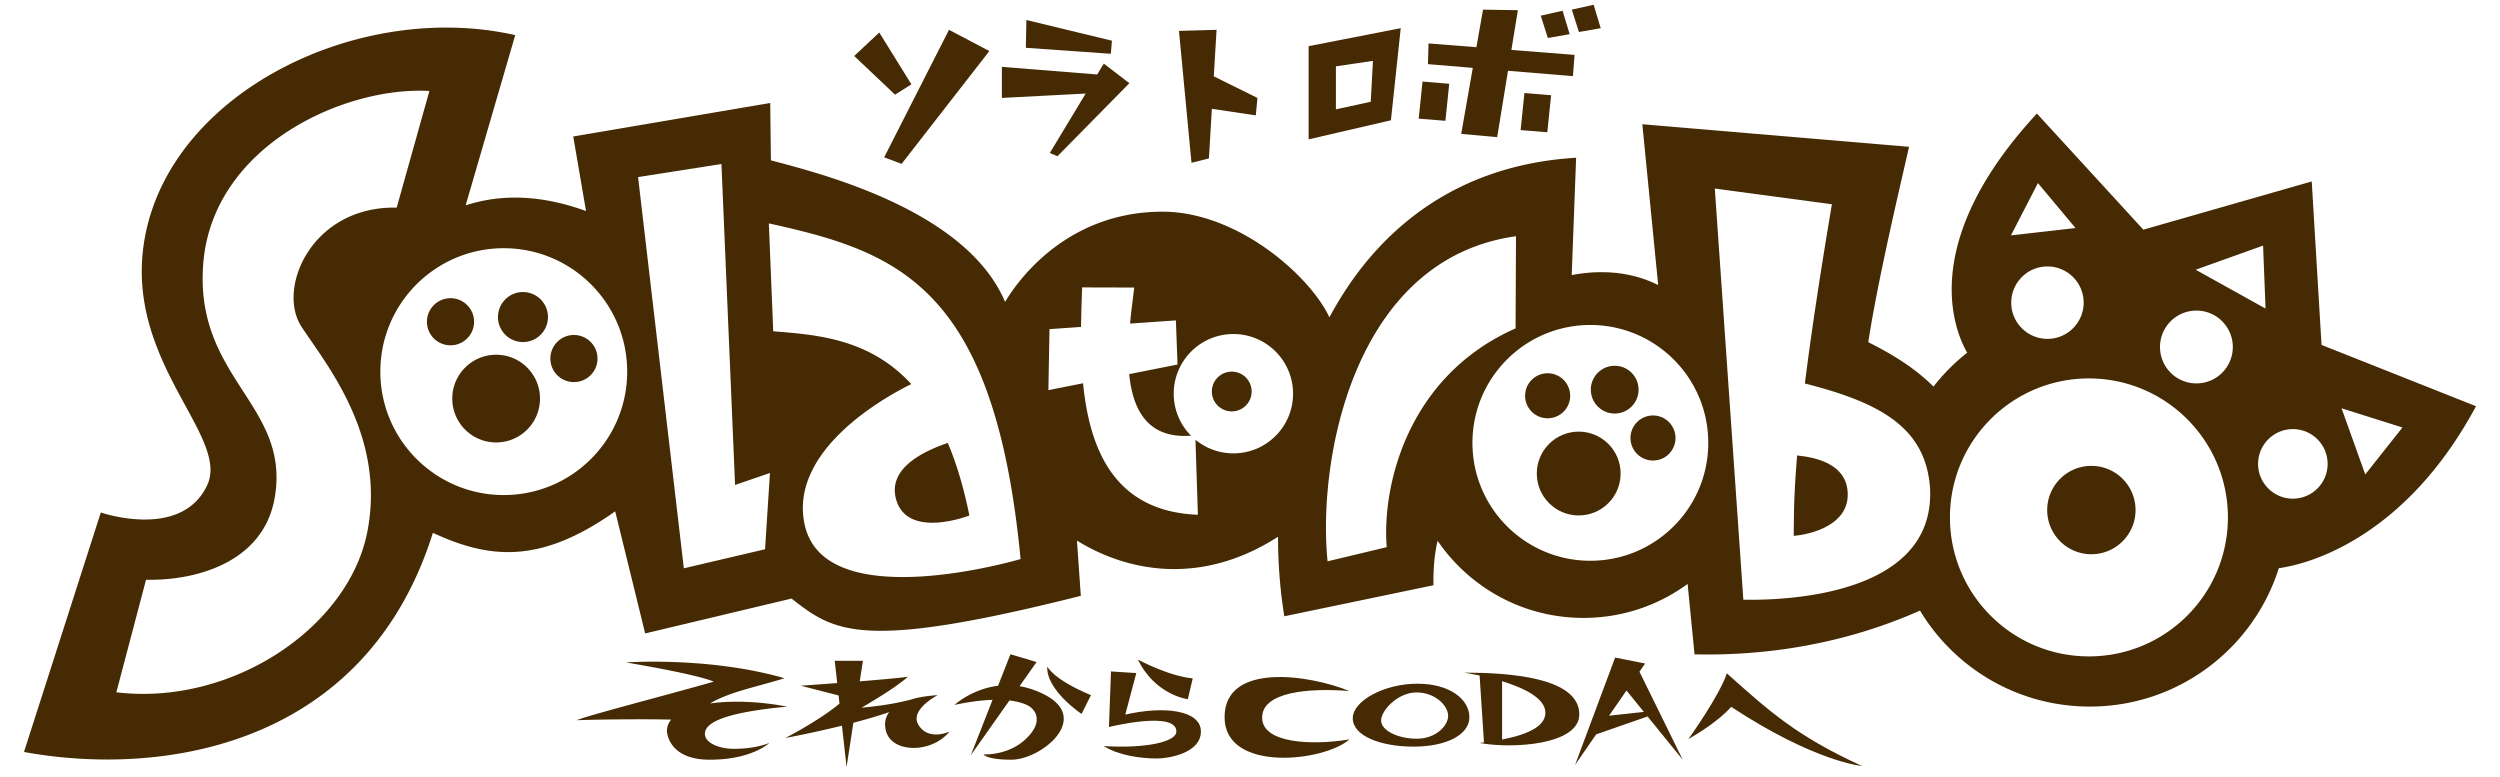 <svg height="777" viewBox="0 -1.931 999.999 316.88" width="2500" xmlns="http://www.w3.org/2000/svg"><switch><g fill="#452a03"><path d="m587.364 272.391s2.561.372 6.268 1.16l1.786 27.293c-.613.094-1.214.16-1.773.227 13.36 2.48 40.653.799 40.653-11.667 0-15.334-29.6-17.013-46.934-17.013zm15.441 27.279v-23.773c8.626 2.64 17.667 6.827 17.667 12.84 0 6.187-9.014 9.24-17.667 10.933zm-240.893-267.213-6.667 4.214-16.667-15.774 10.227-9.56zm141.119 5.547-.666 7.12-17.92-2.68-1.2 20.227-7.107 1.786-5.107-53.786 15.334-.441-1.133 18.974zm-59.333-23.333-.453 5.333-34.667-2.441.227-11.333zm-50 4.226-35.786 46-7.107-2.667 26.44-52zm57.107 13.107-29.334 29.786-3.106-1.333 14.626-24.239-34.186 1.786v-12.667l38.88 3.107 2.68-4.44zm73.107-15.107v38l33.56-7.773 4-37.561zm25.333 22.666-14.214 3.107v-17.546l15.106-2.227zm32-7.333-1.547 15.107-10.893-.88 1.559-15.12zm41.56 4.667-1.56 15.107-10.881-.88 1.547-15.12z"/><path d="m632.364 20.457-.666 8.667-26.48-2.187-4.413 27.067-14.667-1.333 4.72-26.92-18.28-1.521.227-8.44 19.534 1.533 2.692-15.319 14.214.226-2.641 16.214z"/><path d="m630.364 12.004-8.892 1.559-2.894-9.106 8.894-2zm12.667-2.441-8.893 1.561-2.893-9.12 8.893-2zm-353.666 293.894c9.267 0 14.239-2.254 14.641-2.44-.427.413-7.521 6.88-24.308 6.88-17.333 0-17.48-11.746-17.48-11.746 0-1.721.601-3.254 1.72-4.6-6.492-.214-25.586-.201-38.466.239 3.773-1.786 35.613-9.946 55.84-15.72-7.12-3.12-35.84-7.84-35.84-7.84s34-2.44 64.667 6.439c-10.333 3.293-22.4 5.507-30.4 10.307 8.973-1.307 20.479-.854 31.506 1.281-27.76 2.586-33.547 7.146-33.547 11.079 0 4.001 6.44 6.121 11.667 6.121zm88.093-7.054c-7.173 9-23.827 9-25.987-.507-.68-3-.106-5.453 1.413-7.426-4.507 1.561-9.599 3.039-14.64 4.359l-2.773 18.066-1.88-16.88c-11.894 2.946-22.44 4.921-23.094 5.027.694-.36 14.027-7.239 22.094-14.04l-.374-3.32-15.413-3.96s6.654-.466 14.853-1.081l-1.013-9.079h11.494l-1.293 8.374c8.333-.68 16.387-1.387 19.626-1.867-4.066 3.653-11.56 8.307-18.88 12.613 4.854-.44 12.307-1.319 19-3.027a51.299 51.299 0 0 0 3.053-.839c2.748-.641 5.801-1.04 9-1.254 0 0-11.68 6-7.84 12.16 3.294 5.309 9.401 4.083 12.654 2.681zm25.187 11.493c-10.173 0-11.333-2.173-11.333-2.173s10.16.667 17.494-6.493 3.494-12 .506-13.507c-1.32-.653-3.639-1.534-7.413-1.987l-15.76 22.334 8.867-22.586c-4.121.133-9.214.719-15.508 2.066.414-.387 7.348-6.534 17.76-7.801l5.041-12.854 10.667 3.174-6.959 9.854c3.252.533 6.706 1.627 10.293 3.479 19.011 9.828-1.495 26.494-13.655 26.494z"/><path d="m435.138 281.563-3.827 7.667s-14.506-9.667-14-19.334c0 0 2.494 5.334 17.827 11.667zm41.507-6.827-2 8.494s-13.333-1.667-20.346-16.174c-.001.001 12.172 6.668 22.346 7.68zm3.333 21.655c0 9.013-13.68 11.013-17.84 11.013-6.654 0-15.56-1.187-21.787-5.066 17.199 1.066 29.626-1.72 29.626-5.946 0-8.507-26.466-2.081-27.48-1.84-.013.013-.026.013-.026.013l.84-22.667 10.32.667-4.493 16.934c15.906-3.655 30.84-1.788 30.84 6.892zm60.573 3.226c-10.413 9.2-50.919 13.6-50.919-9.054 0-22.626 34.839-17.267 50.88-10.68-16.641-1.333-35.986.333-35.547 11.173.412 10.161 20.146 11.082 35.586 8.561zm27.694-22.721c-13.4 0-26.334 6.934-26.334 14.107 0 7.186 11.374 11.56 24.787 11.56 13.399 0 22.773-4.827 22.773-12s-7.814-13.667-21.226-13.667zm-.214 22.441c-7.68 0-14.56-3.333-14.56-7.44 0-4.106 6.773-11.439 14.439-11.439 7.68 0 12.894 5.439 12.894 9.547.001 4.118-5.106 9.332-12.773 9.332zm90.8-27.333 2.307-3.334-12.227-2.439-16.333 43.773 8.601-12.44 20.959-7.306 14.334 17.639zm-12.4 17.946 7.107-10.28 7.094 8.733zm103.147 20.507s-19-1.561-53.333-24.12c-6.214 7-17.44 13.12-17.44 13.12s12.56-17.453 15.667-26.787c17.439 15.56 28.226 25.453 55.106 37.787zm-5.805-110.614c0 11.88-13.773 16.013-22.026 16.772.12-5.373-.227-13.76 1.387-32.813 8.96.933 20.639 4.08 20.639 16.041z"/><path d="m937 138.735-4-66.666-68.667 19.666-43.412-47.359c-46.387 50.133-35.293 85.586-28.428 97.533a79.905 79.905 0 0 0 -13.759 13.826c-7.601-7.627-16.801-13.187-26.587-18.119 3.88-25.494 13.399-65.32 16.626-79.681l-108.773-9.2 6.468 65.587c-14.015-7.026-28.081-5.427-35.268-4.066l1.8-47.854c-49.227 2.934-81.72 29.706-100.613 65.106-7.746-16.773-37.346-43.106-68.053-43.106-35.613 0-56.24 23.467-64.214 36.8-16.026-37.973-76.813-52.707-95.506-57.746l-.28-23.387-80.334 13.666 5.213 30.4c-24.399-8.867-40.906-4.92-49.094-2.32l20.214-69.413c-63-14.333-139.933 22.68-151 82.333-9.333 50.334 35 81 25.333 101.334-10.626 22.346-43.333 10.999-43.333 10.999l-31.333 97.667c55.387 10.214 139.134-1.399 166.76-89.36 23.214 10.734 43.894 12.773 74.347-8.773l12.227 49.801 59.694-14.227c17.533 13.732 28.453 21.426 117.973-1.107l-1.573-22.533c17.333 10.801 47.987 20.24 82-1.56 0 11.159.879 22.08 2.572 32.427l60.813-12.654c-.079-4.318.094-11.493 1.693-18.133 12.961 18.986 34.76 31.453 59.493 31.453 15.88 0 30.56-5.146 42.468-13.853l2.826 28.719c21.546.468 55.52-1.706 91.947-17.853 14.133 23.467 39.865 39.146 69.252 39.146 36.147 0 66.748-23.72 77.081-56.427v-.013c12.84-1.748 51.786-12.733 80.426-66.054zm-797 76.333c-7.667 39-55.333 71-102.333 65.334l12.107-45.894c19.333.453 47.733-6.48 52.453-33.333 6.667-38-32.787-48.667-29.12-95.547 3.786-48.227 57.786-72.453 92.227-70.453l-13.334 47.56c-34.667-.666-49.107 33-38.773 48.667s34.44 44.667 26.773 83.666zm55.667-15.106c-27.799 0-50.333-22.533-50.333-50.333s22.534-50.333 50.333-50.333c27.801 0 50.333 22.533 50.333 50.333s-22.533 50.333-50.333 50.333zm106.56 22.106-33.12 7.773-18.667-159.545 34-5.334 5.56 130.881 14.227-4.881zm16.213-9.773c-6.893-30.52 33.013-52.506 43.427-57.586-17.201-18.72-38.893-20.12-56.307-21.533l-1.787-44c52.453 11.56 92 25.333 102.667 136.893 0-.001-79.547 23.56-88-13.774zm174.787-29.333a24.233 24.233 0 0 1 -15.466-5.547l.987 30.587c-34.013-1.293-44.173-26.533-46.827-53.626l-14.147 2.8.453-24.88 12.867-.894c.066-5.64.267-11.093.44-16.12l21.24.054c-.426 3.84-1.16 9-1.693 14.693l18.693-1.294.667 18-19.706 3.907c1.4 14.333 7.373 26.466 25.212 25.106a24.215 24.215 0 0 1 -7.054-17.12c0-13.44 10.894-24.333 24.333-24.333s24.334 10.893 24.334 24.333-10.894 24.334-24.333 24.334zm62.534 38.253-24.12 5.774c-4.188-41.561 10.653-123.427 76.84-132.574l-.173 37.588c-44.374 19.56-54.535 64.652-52.547 89.212zm120.066-11.84c-8.827 10.627-22.133 17.388-37.026 17.388-26.547 0-48.081-21.521-48.081-48.08 0-26.561 21.534-48.08 48.081-48.08 11.493 0 22.039 4.04 30.319 10.76 10.841 8.8 17.773 22.254 17.773 37.32a47.897 47.897 0 0 1 -11.066 30.692zm88.733 17.494c-18.666 15.319-52.293 16-63.359 15.773l-11.641-167.68 47.761 6.4c-5.253 31.094-8.733 54.826-11.026 73.106 18.373 4.681 32.84 10.228 41.627 19.693 5.48 5.894 8.76 13.333 9.412 23.014.706 13.468-4.6 22.987-12.774 29.694zm148.6-128.64 1 25.68-28.493-15.84zm-91.827-25.494 15.334 18.334-26.334 3zm18.654 48.76c0 1.08-.12 2.121-.334 3.134-1.439 6.653-7.359 11.64-14.427 11.64-4.973 0-9.359-2.453-12.039-6.213a14.711 14.711 0 0 1 -2.734-8.561c0-8.146 6.614-14.76 14.773-14.76 8.148 0 14.761 6.614 14.761 14.76zm2.147 144.268c-31.294 0-56.681-25.374-56.681-56.681s25.387-56.68 56.681-56.68c31.307 0 56.68 25.373 56.68 56.68s-25.374 56.681-56.68 56.681zm56.533-118.481a14.801 14.801 0 0 1 -12.693 7.146c-8.2 0-14.854-6.64-14.854-14.84 0-3.24 1.04-6.24 2.801-8.68a14.847 14.847 0 0 1 12.053-6.174c8.199 0 14.84 6.654 14.84 14.854a14.77 14.77 0 0 1 -2.147 7.694zm26.641 54.147c-.707 0-1.4-.053-2.081-.146-6.84-1.014-12.106-6.906-12.106-14.026 0-4.974 2.561-9.347 6.439-11.88a14.153 14.153 0 0 1 7.748-2.307c7.826 0 14.173 6.346 14.173 14.187-.001 7.825-6.347 14.172-14.173 14.172zm29.519-9.866-9.667-26.987 24.84 7.827z"/><path d="m500.667 157.735a8.103 8.103 0 0 1 -8.106 8.107c-4.479 0-8.12-3.627-8.12-8.107 0-4.479 3.641-8.106 8.12-8.106a8.103 8.103 0 0 1 8.106 8.106zm-115.107 50.56s-24.894 9.773-29.787-6.226c-4.346-14.268 14.613-21.12 20.974-23.373 3.48 8.227 6.466 17.987 8.813 29.599zm-151.667-63.999c0 5.307-4.306 9.6-9.613 9.6-5.306 0-9.613-4.293-9.613-9.6s4.308-9.613 9.613-9.613c5.307 0 9.613 4.306 9.613 9.613zm-20.199-16.92c0 5.627-4.56 10.187-10.2 10.187-5.626 0-10.187-4.56-10.187-10.187s4.56-10.2 10.187-10.2c5.64 0 10.2 4.573 10.2 10.2zm-30.134 1.92c0 5.307-4.306 9.6-9.613 9.6-5.306 0-9.613-4.293-9.613-9.6s4.307-9.613 9.613-9.613c5.307 0 9.613 4.306 9.613 9.613zm26.88 31.333c0 9.88-8 17.88-17.88 17.88-9.879 0-17.894-8-17.894-17.88s8.015-17.894 17.894-17.894c9.88 0 17.88 8.014 17.88 17.894zm650.707 45.453c0 9.947-8.054 18.014-18.014 18.014-9.946 0-18.014-8.066-18.014-18.014 0-9.946 8.067-18.013 18.014-18.013 9.961 0 18.014 8.067 18.014 18.013z"/><circle cx="634.054" cy="191.188" r="17.093"/><path d="m673.534 176.696a8.91 8.91 0 0 1 -.613 3.266v.014a9.159 9.159 0 0 1 -8.561 5.906c-5.066 0-9.188-4.119-9.188-9.186s4.121-9.188 9.188-9.188a9.142 9.142 0 0 1 7.76 4.307v.014a8.96 8.96 0 0 1 1.414 4.867zm-15.066-19.72c0 5.387-4.361 9.747-9.733 9.747-5.374 0-9.734-4.36-9.734-9.747 0-5.373 4.36-9.733 9.734-9.733 5.371-.001 9.733 4.36 9.733 9.733zm-27.894 2.506c0 5.066-4.121 9.173-9.188 9.173s-9.187-4.106-9.187-9.173c0-5.08 4.12-9.187 9.187-9.187s9.188 4.107 9.188 9.187z"/></g></switch></svg>